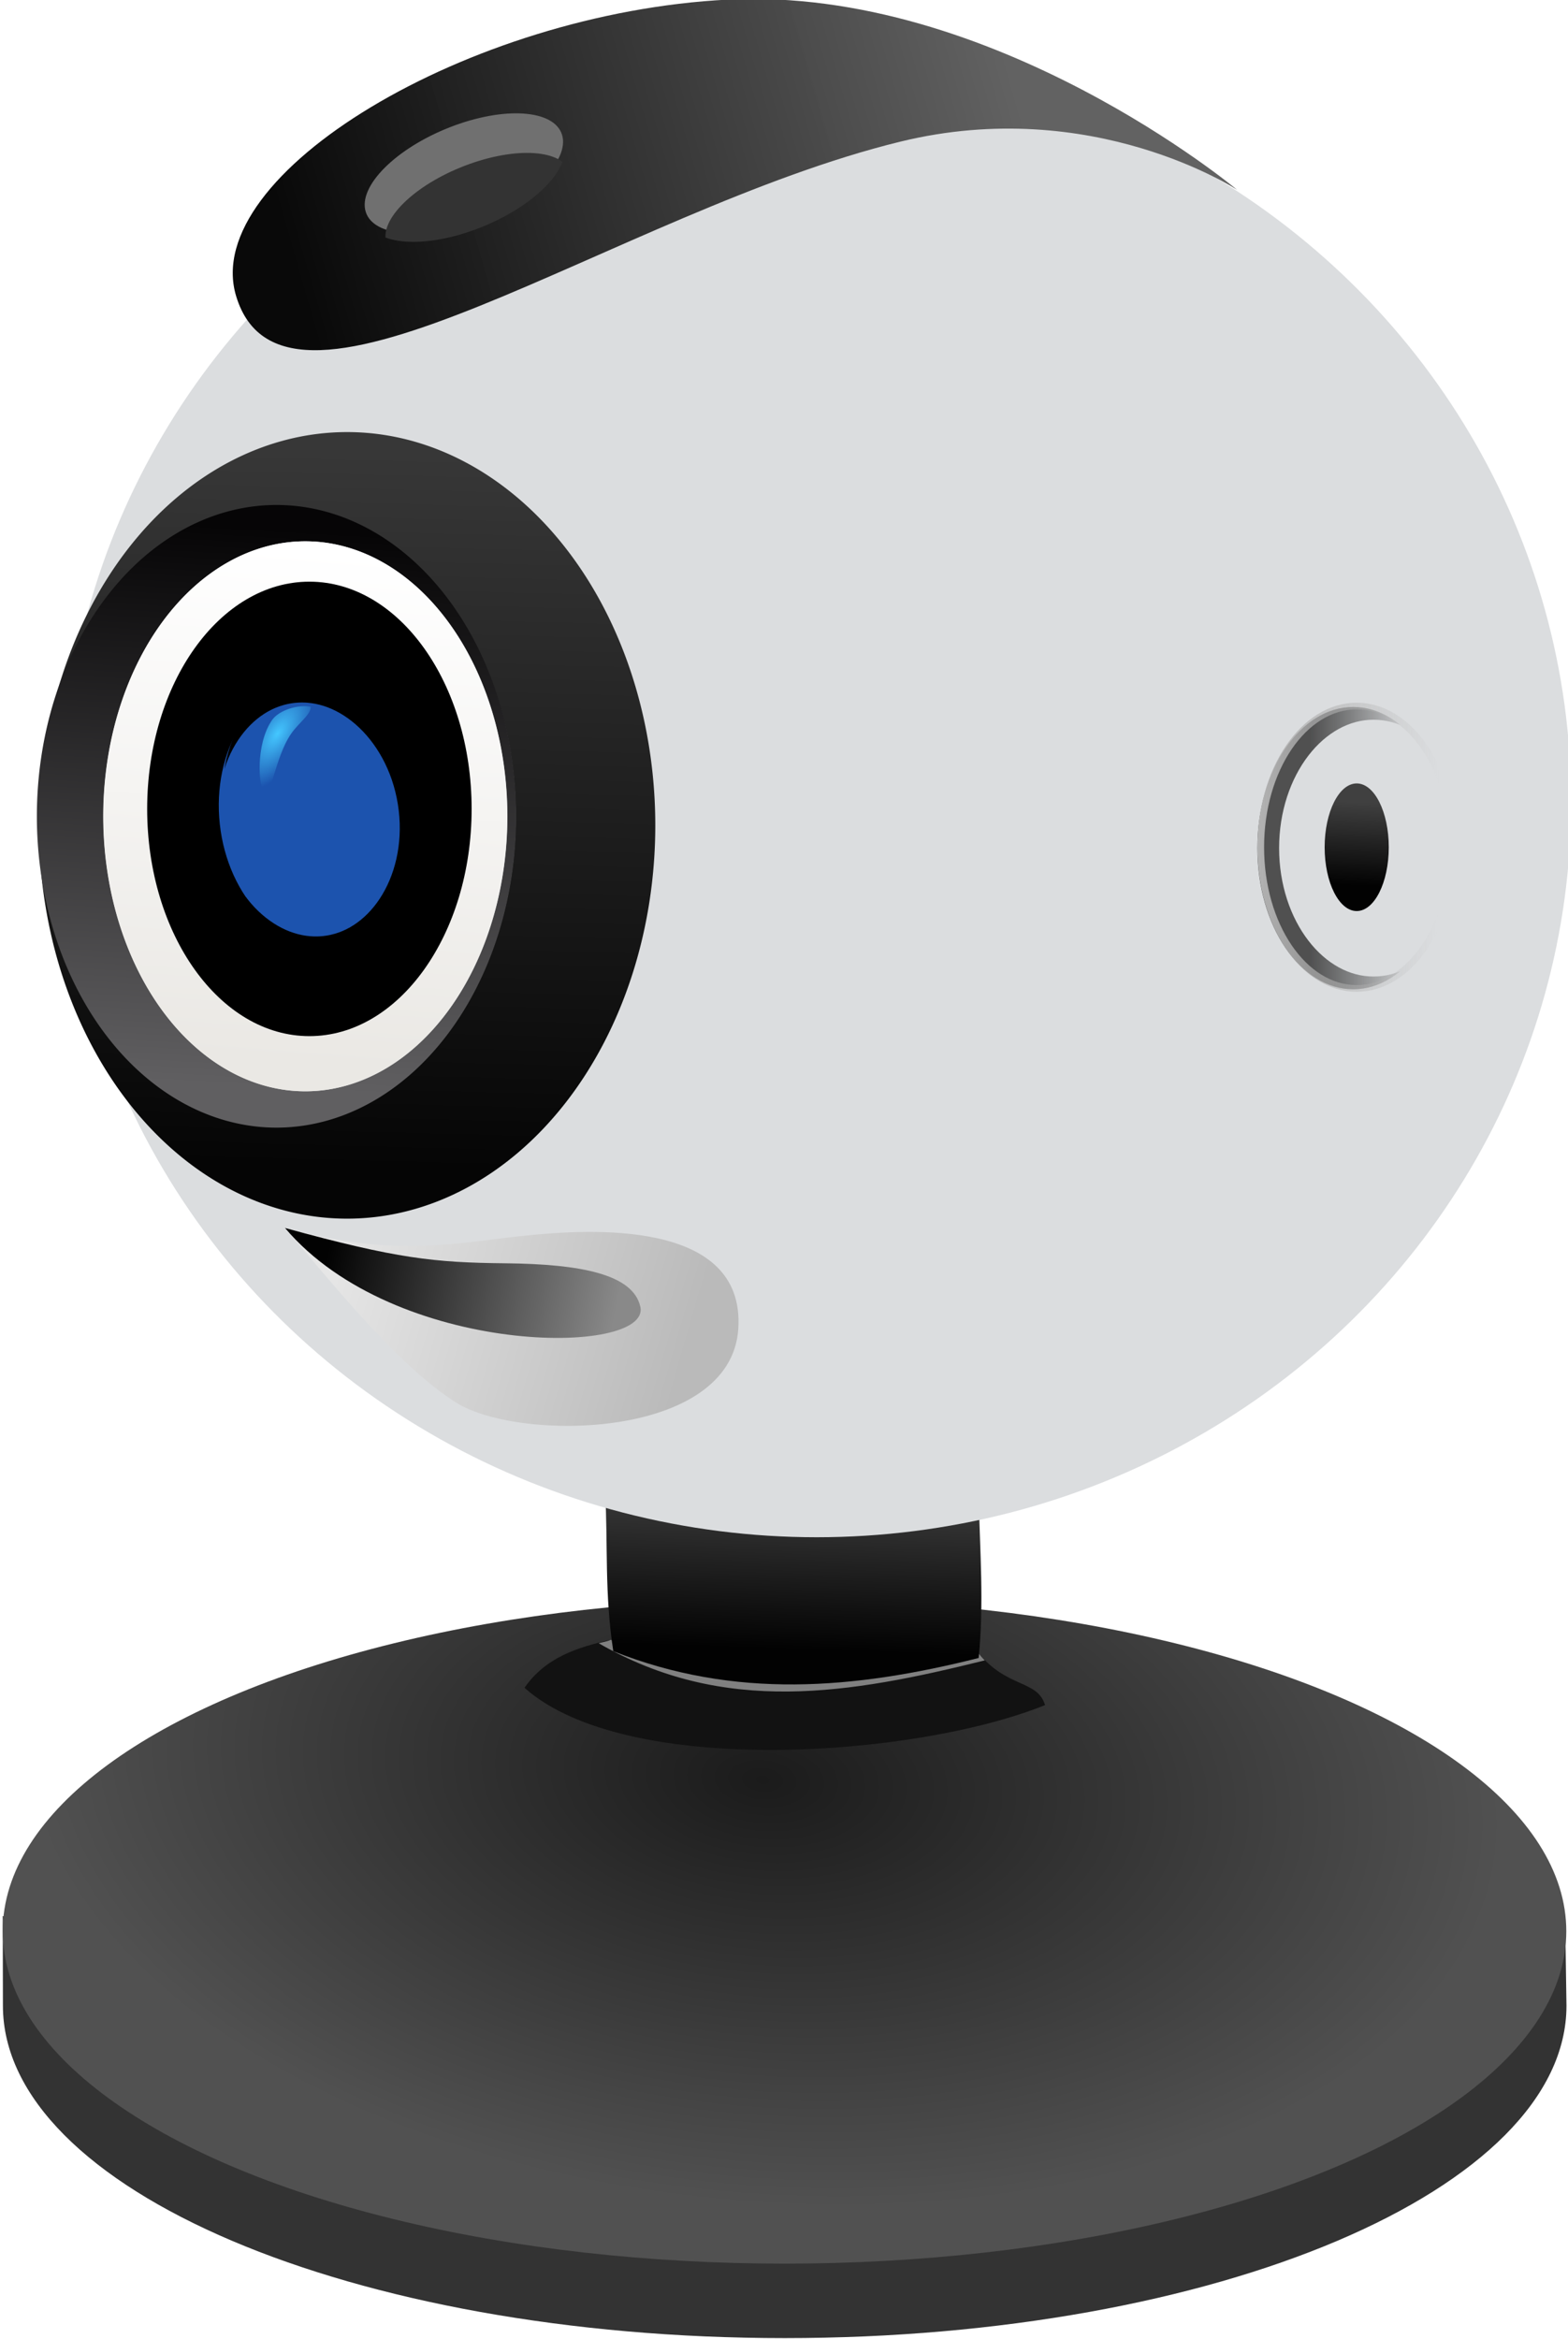<?xml version="1.0" encoding="UTF-8"?>
<svg width="132.5mm" height="197.56mm" version="1.1" viewBox="0 0 469.49 700" xmlns="http://www.w3.org/2000/svg" xmlns:xlink="http://www.w3.org/1999/xlink">
<defs>
<radialGradient id="b" cx="2107.5" cy="-507.06" r="121.6" gradientTransform="matrix(.946 .086 -.049 .541 90.028 -384.37)" gradientUnits="userSpaceOnUse">
<stop stop-color="#1b1b1b" offset="0"/>
<stop stop-color="#515151" offset="1"/>
</radialGradient>
<clipPath id="r">
<path d="m2347-479c-5.215 1.169-10.194 2.764-13.445 7.469 15.804 14.07 60.938 10.786 80.967 2.689-1.174-3.97-5.909-2.564-10.457-8.216-19.573 4.73-39.056 8.573-57.065-1.942z" fill="#121212" fill-rule="evenodd"/>
</clipPath>
<filter id="m" x="-.034" y="-.254" width="1.068" height="1.508" color-interpolation-filters="sRGB">
<feGaussianBlur stdDeviation="0.851"/>
</filter>
<linearGradient id="l" x1="2314.4" x2="2313.7" y1="-518.87" y2="-497.75" gradientTransform="translate(-80)" gradientUnits="userSpaceOnUse">
<stop stop-color="#333" offset="0"/>
<stop stop-color="#020202" offset="1"/>
</linearGradient>
<linearGradient id="k" x1="2212.2" x2="2226.4" y1="-621.81" y2="-621.77" gradientTransform="translate(-16.892)" gradientUnits="userSpaceOnUse">
<stop stop-color="#333" stop-opacity=".829" offset="0"/>
<stop stop-color="#121212" stop-opacity="0" offset="1"/>
</linearGradient>
<clipPath id="u">
<ellipse cx="2201.3" cy="-622.44" rx="13.238" ry="22.059" color="#000000" color-rendering="auto" fill="none" image-rendering="auto" shape-rendering="auto" solid-color="#000000" stroke="url(#linearGradient54297)" stroke-width=".979" style="isolation:auto;mix-blend-mode:normal"/>
</clipPath>
<filter id="q" x="-.117" y="-.08" width="1.235" height="1.16" color-interpolation-filters="sRGB">
<feGaussianBlur stdDeviation="1.46"/>
</filter>
<linearGradient id="j" x1="2185.5" x2="2213.8" y1="-622.44" y2="-622.11" gradientUnits="userSpaceOnUse">
<stop stop-color="#b3b3b3" offset="0"/>
<stop stop-color="#b3b3b3" stop-opacity="0" offset="1"/>
</linearGradient>
<linearGradient id="i" x1="2201" x2="2200.4" y1="-629.49" y2="-616.56" gradientUnits="userSpaceOnUse">
<stop stop-color="#404040" offset="0"/>
<stop stop-color="#020202" offset="1"/>
</linearGradient>
<linearGradient id="h" x1="2050.6" x2="2047.7" y1="-683.75" y2="-572.39" gradientTransform="matrix(.997 0 0 .997 6.34 -1.941)" gradientUnits="userSpaceOnUse">
<stop stop-color="#373737" offset="0"/>
<stop stop-color="#050505" offset="1"/>
</linearGradient>
<linearGradient id="g" x1="2031" x2="2025.9" y1="-672.08" y2="-585.33" gradientUnits="userSpaceOnUse">
<stop stop-color="#060506" offset="0"/>
<stop stop-color="#605f61" offset="1"/>
</linearGradient>
<linearGradient id="f" x1="2039.2" x2="2032.9" y1="-668.61" y2="-589.11" gradientUnits="userSpaceOnUse">
<stop stop-color="#fff" offset="0"/>
<stop stop-color="#eae8e4" offset="1"/>
</linearGradient>
<linearGradient id="e" x1="2307.3" x2="2418.7" y1="-767.04" y2="-798.9" gradientTransform="translate(-270,60)" gradientUnits="userSpaceOnUse">
<stop stop-color="#090909" offset="0"/>
<stop stop-color="#616161" stop-opacity=".992" offset="1"/>
</linearGradient>
<clipPath id="t">
<ellipse transform="matrix(1 -.008 -.007 1 0 0)" cx="2439.2" cy="129.14" rx="16.392" ry="7.474" color="#000000" color-rendering="auto" fill="#707070" fill-rule="evenodd" image-rendering="auto" shape-rendering="auto" solid-color="#000000" style="isolation:auto;mix-blend-mode:normal"/>
</clipPath>
<filter id="p" x="-.095" y="-.162" width="1.191" height="1.323" color-interpolation-filters="sRGB">
<feGaussianBlur stdDeviation="1.149"/>
</filter>
<linearGradient id="d" x1="2356.4" x2="2301.6" y1="-503.03" y2="-518.87" gradientTransform="translate(-260,-40)" gradientUnits="userSpaceOnUse">
<stop stop-color="#bababa" offset="0"/>
<stop stop-color="#e6e6e6" offset="1"/>
</linearGradient>
<linearGradient id="c" x1="2301" x2="2345.8" y1="-519.77" y2="-510.5" gradientTransform="translate(-260,-40)" gradientUnits="userSpaceOnUse">
<stop stop-color="#020202" offset="0"/>
<stop stop-color="#898989" offset="1"/>
</linearGradient>
<clipPath id="s">
<ellipse transform="matrix(1 -.013 -.011 1 0 0)" cx="2398.1" cy="-338.2" rx="14.295" ry="20.574" color="#000000" color-rendering="auto" fill="#1c53ae" fill-rule="evenodd" image-rendering="auto" shape-rendering="auto" solid-color="#000000" style="isolation:auto;mix-blend-mode:normal"/>
</clipPath>
<filter id="n" x="-.136" y="-.106" width="1.272" height="1.212" color-interpolation-filters="sRGB">
<feGaussianBlur stdDeviation="1.833"/>
</filter>
<radialGradient id="a" cx="2337" cy="-638.57" r="5.25" gradientTransform="matrix(.743 .492 -1.045 1.577 -370.55 -782.88)" gradientUnits="userSpaceOnUse">
<stop stop-color="#44c7ff" offset="0"/>
<stop stop-color="#44c7ff" stop-opacity="0" offset="1"/>
</radialGradient>
<filter id="o" x="-.161" y="-.096" width="1.321" height="1.192" color-interpolation-filters="sRGB">
<feGaussianBlur stdDeviation="0.532"/>
</filter>
</defs>
<g transform="translate(-141.9 -134.02)">
<g transform="matrix(1.925 0 0 1.925 -3688.8 1585.8)">
<path d="m1990.4-456.26 0.028 13.948c-3e-4 28.546 54.442 51.688 121.6 51.688 67.158 2e-5 121.6-23.141 121.6-51.688l-0.204-13.606c-7.272 25.986-59.829 53.273-121.4 53.293z" color="#000000" color-rendering="auto" fill="#333" fill-rule="evenodd" image-rendering="auto" shape-rendering="auto" solid-color="#000000" style="isolation:auto;mix-blend-mode:normal"/>
<ellipse cx="2112" cy="-453.89" rx="121.6" ry="51.687" color="#000000" color-rendering="auto" fill="url(#b)" fill-rule="evenodd" image-rendering="auto" shape-rendering="auto" solid-color="#000000" style="isolation:auto;mix-blend-mode:normal"/>
<g transform="translate(-122)" fill-rule="evenodd">
<path d="m2207-499.21c-5.215 1.169-10.194 2.764-13.445 7.469 15.804 14.07 60.938 10.786 80.967 2.689-1.174-3.97-5.909-2.564-10.457-8.216-19.573 4.73-39.056 8.573-57.065-1.942z" fill="#121212"/>
<path transform="translate(-140 -20.211)" d="m2347-479c-0.673 0.297-1.163 0.326-1.905 0.542 19.501 11.244 39.047 7.885 60.053 2.666-0.554-0.574-0.689-0.746-1.083-1.266-19.573 4.73-39.056 8.573-57.065-1.942z" clip-path="url(#r)" fill="#808080" filter="url(#m)"/>
<path d="m2206.1-522.15c0.454 8.096-0.123 15.68 1.268 24.718 18.846 7.486 37.421 5.94 56.83 1.056 0.836-8.31 0.209-16.619 0-24.929z" fill="url(#l)"/>
</g>
<ellipse cx="2117" cy="-629.5" rx="117.35" ry="114.35" color="#000000" color-rendering="auto" fill="#dbdddf" fill-rule="evenodd" image-rendering="auto" shape-rendering="auto" solid-color="#000000" style="isolation:auto;mix-blend-mode:normal"/>
<ellipse transform="matrix(1.127 0 0 .995 -280.4 -2.974)" cx="2204.1" cy="-622.44" rx="14.923" ry="21.954" clip-path="url(#u)" color="#000000" color-rendering="auto" fill="none" filter="url(#q)" image-rendering="auto" shape-rendering="auto" solid-color="#000000" stroke="url(#k)" stroke-width="3.776" style="isolation:auto;mix-blend-mode:normal"/>
<ellipse cx="2201" cy="-622.44" rx="14.923" ry="21.954" color="#000000" color-rendering="auto" fill="none" image-rendering="auto" shape-rendering="auto" solid-color="#000000" stroke="url(#j)" stroke-width="1.037" style="isolation:auto;mix-blend-mode:normal"/>
<ellipse cx="2201" cy="-622.44" rx="4.987" ry="9.922" color="#000000" color-rendering="auto" fill="url(#i)" fill-rule="evenodd" image-rendering="auto" shape-rendering="auto" solid-color="#000000" style="isolation:auto;mix-blend-mode:normal"/>
<path d="m2091.9-625.84a47.935 61.152 0 0 1-47.935 61.152 47.935 61.152 0 0 1-47.935-61.152 47.935 61.152 0 0 1 47.935-61.152 47.935 61.152 0 0 1 47.935 61.152zm-21.706-1.41a37.156 48.258 0 0 1-37.156 48.258 37.156 48.258 0 0 1-37.156-48.258 37.156 48.258 0 0 1 37.156-48.258 37.156 48.258 0 0 1 37.156 48.258z" color="#000000" color-rendering="auto" fill="url(#h)" fill-rule="evenodd" image-rendering="auto" shape-rendering="auto" solid-color="#000000" style="isolation:auto;mix-blend-mode:normal"/>
<path d="m2068.9-627.25a31.422 42.759 0 0 1-31.422 42.759 31.422 42.759 0 0 1-31.422-42.759 31.422 42.759 0 0 1 31.422-42.759 31.422 42.759 0 0 1 31.422 42.759zm1.352 0a37.271 48.408 0 0 1-37.271 48.408 37.271 48.408 0 0 1-37.272-48.408 37.271 48.408 0 0 1 37.272-48.408 37.271 48.408 0 0 1 37.271 48.408z" color="#000000" color-rendering="auto" fill="url(#g)" fill-rule="evenodd" image-rendering="auto" shape-rendering="auto" solid-color="#000000" style="isolation:auto;mix-blend-mode:normal"/>
<path d="m2063.3-628.4a25.231 35.331 0 0 1-25.231 35.331 25.231 35.331 0 0 1-25.231-35.331 25.231 35.331 0 0 1 25.231-35.331 25.231 35.331 0 0 1 25.231 35.331zm5.572 1.149a31.422 42.759 0 0 1-31.422 42.759 31.422 42.759 0 0 1-31.422-42.759 31.422 42.759 0 0 1 31.422-42.759 31.422 42.759 0 0 1 31.422 42.759z" color="#000000" color-rendering="auto" fill="url(#f)" fill-rule="evenodd" image-rendering="auto" shape-rendering="auto" solid-color="#000000" style="isolation:auto;mix-blend-mode:normal"/>
<ellipse cx="2038.1" cy="-628.4" rx="25.231" ry="35.331" color="#000000" color-rendering="auto" fill-rule="evenodd" image-rendering="auto" shape-rendering="auto" solid-color="#000000" style="isolation:auto;mix-blend-mode:normal"/>
<path d="m2182.4-724.66s-37.892-31.661-79.216-29.576c-40.323 2.035-82.173 27.172-76.487 46.083 7.591 25.249 59.267-13.239 103.32-23.999 29.939-7.312 52.379 7.492 52.379 7.492z" fill="url(#e)" fill-rule="evenodd"/>
<g transform="translate(-248,40)" fill-rule="evenodd" shape-rendering="auto">
<ellipse transform="matrix(.931 -.365 .295 .956 0 0)" cx="2440.4" cy="129.2" rx="16.4" ry="7.477" color="#000000" color-rendering="auto" fill="#707070" image-rendering="auto" solid-color="#000000" style="isolation:auto;mix-blend-mode:normal"/>
<ellipse transform="matrix(.934 -.357 .301 .954 0 0)" cx="2439" cy="114.09" rx="15.308" ry="6.851" clip-path="url(#t)" color="#000000" color-rendering="auto" fill="#333" filter="url(#p)" image-rendering="auto" solid-color="#000000" style="isolation:auto;mix-blend-mode:normal"/>
</g>
<path d="m2034.3-563.24c17.308 4.764 26.811 2.253 37.663 1.161 9.267-0.933 33.978-2.7 32.847 14.525s-34.148 17.62-43.894 11.462c-8.654-5.468-18.126-17.141-26.616-27.147z" fill="url(#d)" fill-rule="evenodd"/>
<path d="m2034.3-563.24c17.308 4.764 23.321 5.389 34.227 5.493 11.807 0.113 19.923 1.704 21.045 6.757 1.718 7.732-38.15 7.932-55.272-12.25z" fill="url(#c)" fill-rule="evenodd"/>
<ellipse transform="matrix(.994 -.109 .109 .994 0 0)" cx="2096.5" cy="-401.66" rx="16.072" ry="20.778" color="#000000" color-rendering="auto" fill="#1c53ae" fill-rule="evenodd" image-rendering="auto" shape-rendering="auto" solid-color="#000000" style="isolation:auto;mix-blend-mode:normal"/>
<ellipse transform="matrix(1.197 -.121 .131 1.107 -784.94 71.528)" cx="2398.7" cy="-368.6" rx="16.072" ry="20.778" clip-path="url(#s)" color="#000000" color-rendering="auto" fill="none" filter="url(#n)" image-rendering="auto" shape-rendering="auto" solid-color="#000000" stroke="#000" stroke-width="8.793" style="isolation:auto;mix-blend-mode:normal"/>
<path d="m2038.3-644.28c-1.906-0.406-4.923 0.518-5.99 2.034-2.664 3.784-2.124 10.83-1.18 11.187 1.237 0.467 1.746-6.25 4.619-9.675 1.284-1.53 2.574-2.485 2.552-3.546z" fill="url(#a)" fill-rule="evenodd" filter="url(#o)"/>
</g>
</g>
</svg>
